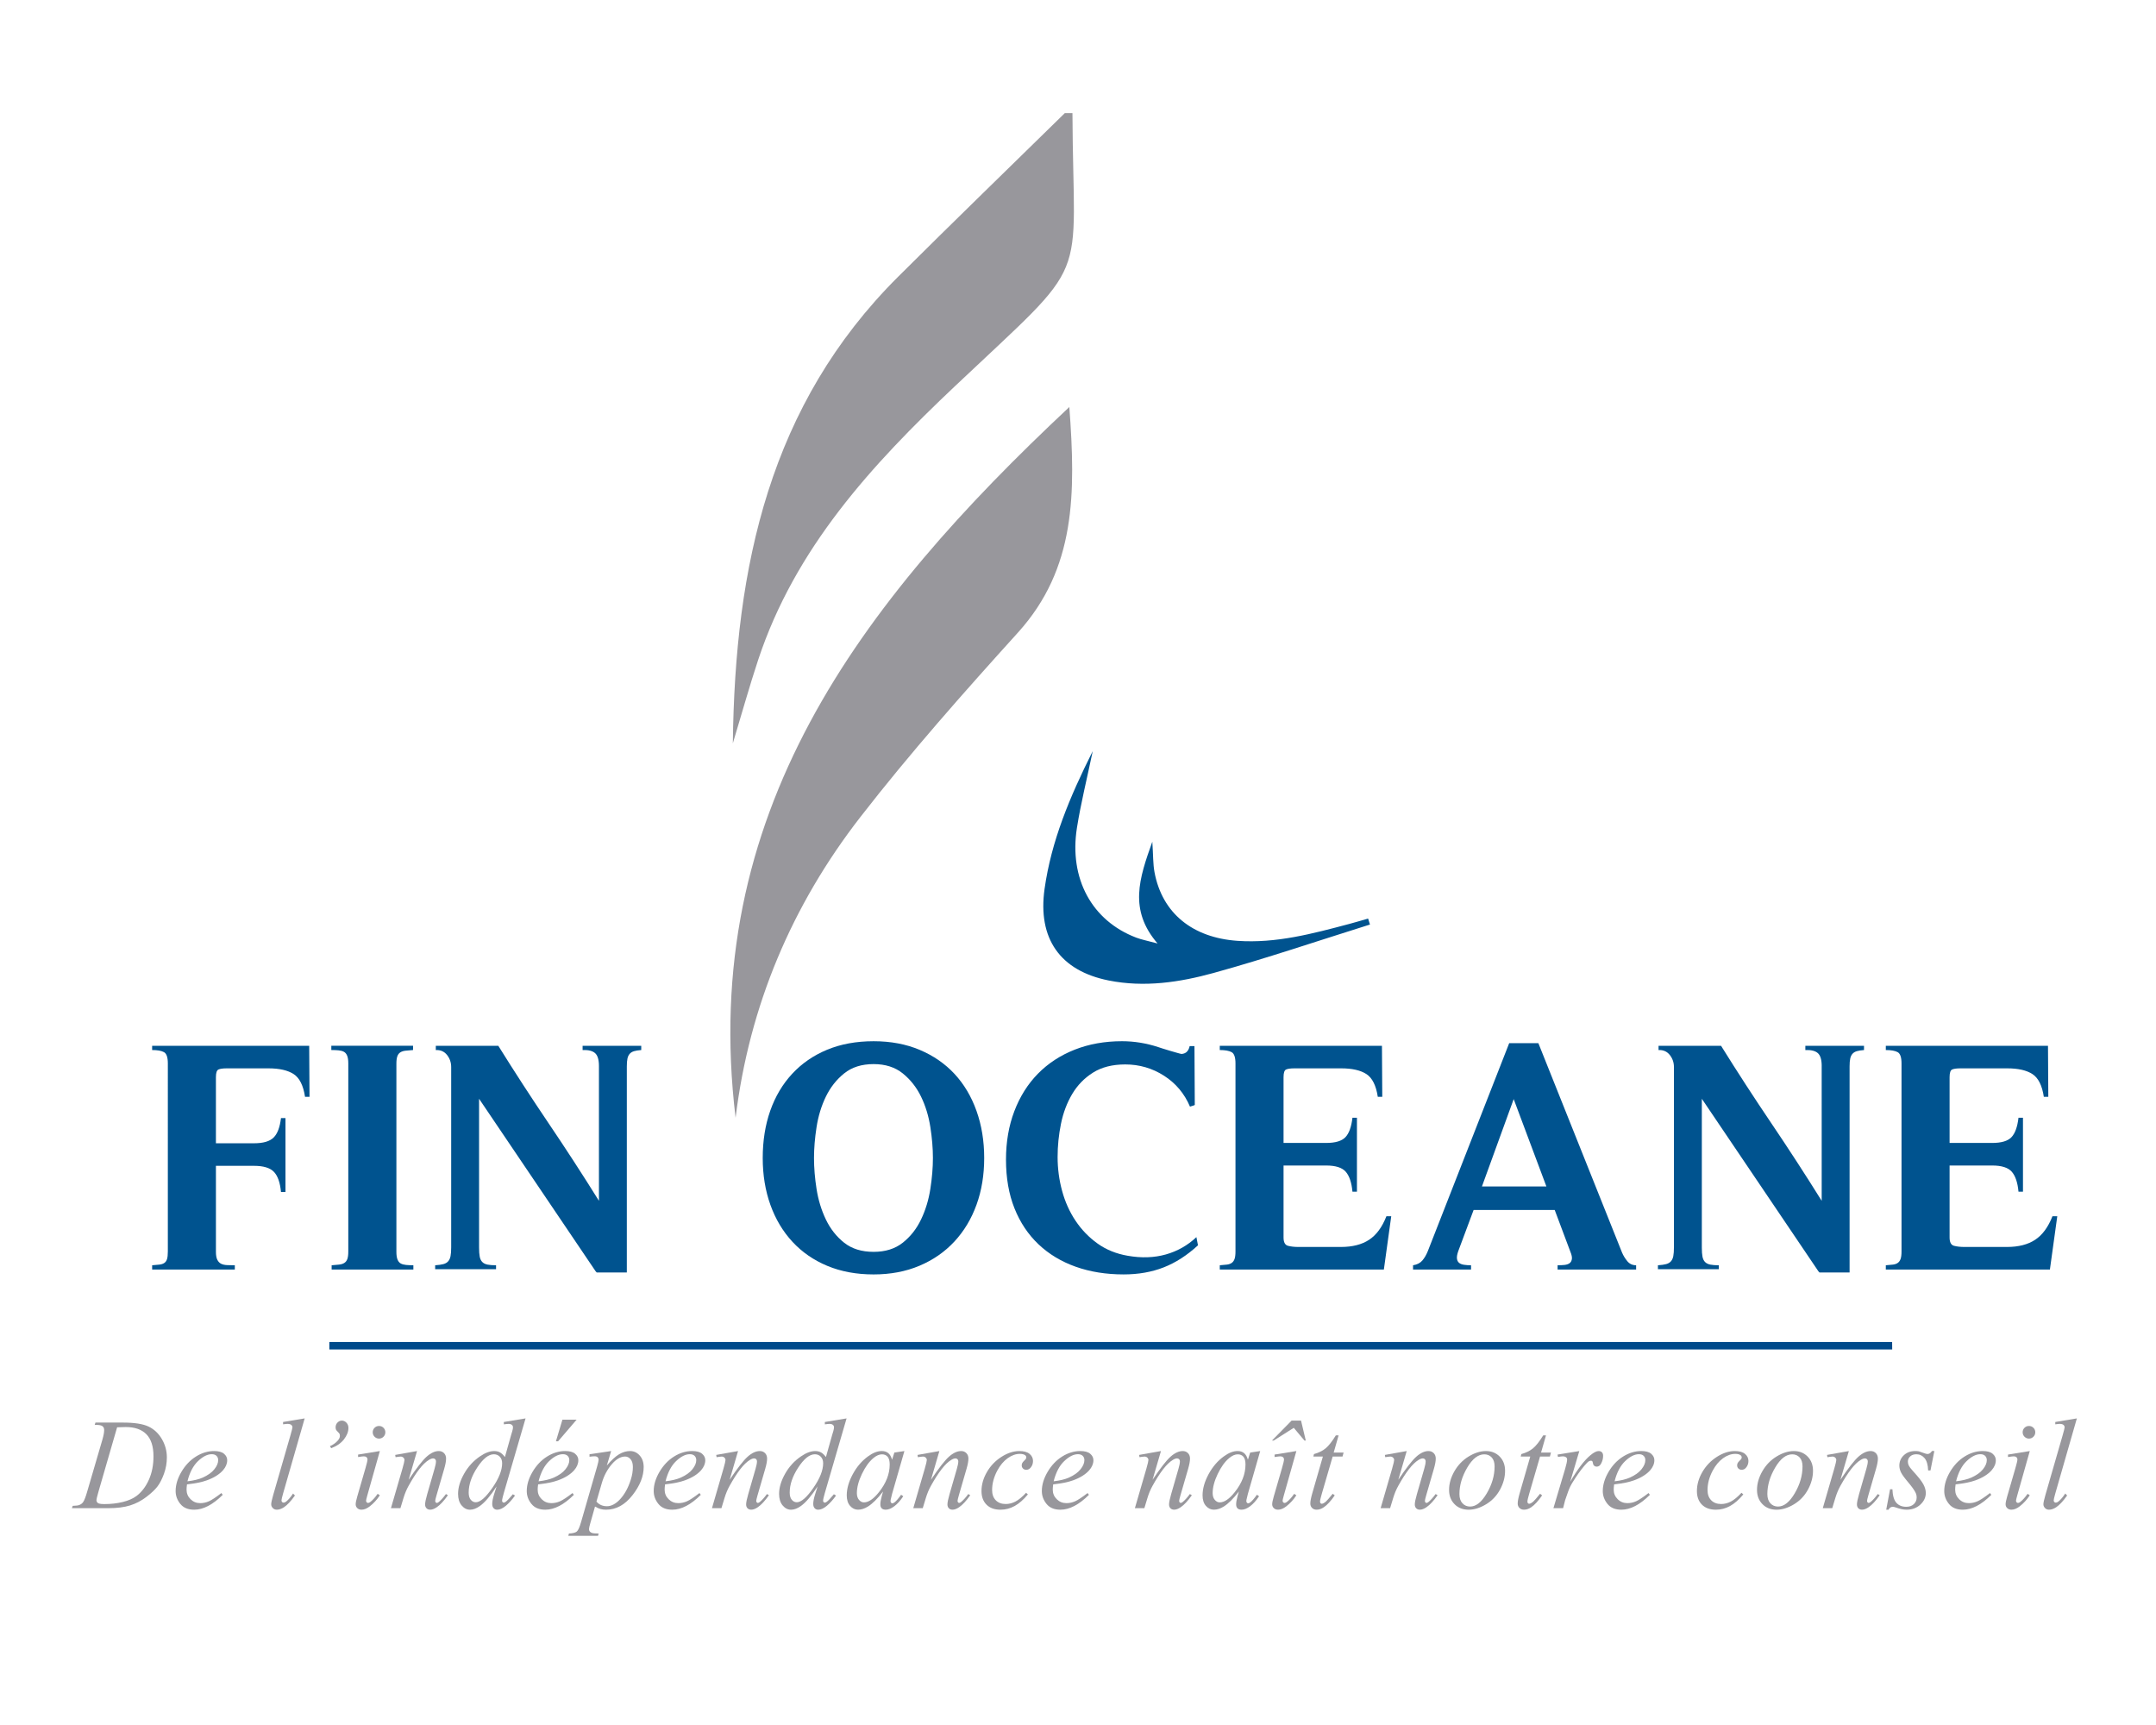 <?xml version="1.0" encoding="utf-8"?>
<!-- Generator: Adobe Illustrator 16.0.0, SVG Export Plug-In . SVG Version: 6.00 Build 0)  -->
<!DOCTYPE svg PUBLIC "-//W3C//DTD SVG 1.1//EN" "http://www.w3.org/Graphics/SVG/1.1/DTD/svg11.dtd">
<svg version="1.1" id="Calque_1" xmlns="http://www.w3.org/2000/svg" xmlns:xlink="http://www.w3.org/1999/xlink" x="0px" y="0px"
	 width="283.46px" height="226.772px" viewBox="0 0 283.46 226.772" enable-background="new 0 0 283.46 226.772"
	 xml:space="preserve">
<g>
	<g>
		<path fill-rule="evenodd" clip-rule="evenodd" fill="#98979C" d="M141,14.866c0.091,23.211,2.807,18.648-15.449,35.902
			c-10.968,10.367-20.998,21.274-25.864,35.955c-1.143,3.447-2.116,6.951-3.337,10.993c0.275-23.335,4.856-44.532,21.737-61.342
			c7.252-7.222,14.605-14.342,21.913-21.508C140.333,14.866,140.667,14.866,141,14.866z"/>
		<path fill-rule="evenodd" clip-rule="evenodd" fill="#98979C" d="M96.712,146.942c-4.821-39.9,16.251-67.564,43.879-93.437
			c0.839,11.335,0.875,21.214-6.76,29.656c-7.131,7.883-14.205,15.858-20.716,24.249C104.121,118.999,98.51,132.207,96.712,146.942z
			"/>
		<path fill-rule="evenodd" clip-rule="evenodd" fill="#004A8A" d="M248.778,177.401c-68.492,0-136.984,0-205.477,0
			c0-0.328-0.001-0.655-0.001-0.982c68.49,0,136.979,0,205.468,0C248.771,176.746,248.775,177.073,248.778,177.401z"/>
	</g>
	<g>
		<g>
			<path fill-rule="evenodd" clip-rule="evenodd" fill="#00538F" d="M152.188,124.028c-3.803-4.424-2.415-8.54-0.687-13.377
				c0.121,1.809,0.087,2.927,0.286,4.002c1.009,5.426,5.03,8.62,10.908,9.029c5.075,0.353,9.854-0.936,14.656-2.21
				c0.844-0.224,1.68-0.476,2.52-0.716c0.082,0.262,0.164,0.522,0.246,0.784c-6.853,2.144-13.658,4.463-20.576,6.37
				c-4.465,1.231-9.088,1.919-13.772,0.985c-6.403-1.276-9.354-5.516-8.435-12.039c0.888-6.29,3.285-12.034,6.334-18.118
				c-0.774,3.704-1.566,6.867-2.076,10.075c-1.062,6.697,1.974,12.228,7.781,14.443
				C150.092,123.531,150.861,123.669,152.188,124.028z"/>
		</g>
	</g>
	<g>
		<path fill="#98979C" d="M12.45,187.317l0.1-0.307h3.594c1.522,0,2.649,0.174,3.382,0.523c0.733,0.348,1.319,0.897,1.756,1.647
			s0.656,1.554,0.656,2.411c0,0.736-0.126,1.451-0.377,2.146c-0.252,0.694-0.537,1.251-0.855,1.669
			c-0.318,0.418-0.806,0.878-1.465,1.382s-1.373,0.876-2.142,1.116c-0.769,0.241-1.729,0.361-2.88,0.361H9.454l0.108-0.307
			c0.437-0.012,0.73-0.051,0.88-0.117c0.221-0.094,0.385-0.221,0.49-0.381c0.161-0.232,0.34-0.7,0.54-1.403l1.992-6.807
			c0.155-0.537,0.232-0.957,0.232-1.262c0-0.216-0.072-0.382-0.216-0.498s-0.426-0.175-0.847-0.175H12.45z M15.397,187.633
			l-2.44,8.425c-0.183,0.631-0.274,1.021-0.274,1.171c0,0.088,0.029,0.174,0.087,0.257c0.059,0.083,0.137,0.139,0.237,0.166
			c0.144,0.05,0.376,0.075,0.697,0.075c0.869,0,1.675-0.091,2.419-0.271c0.745-0.18,1.354-0.446,1.831-0.801
			c0.675-0.515,1.215-1.223,1.619-2.125s0.606-1.929,0.606-3.079c0-1.301-0.31-2.268-0.93-2.901s-1.524-0.95-2.714-0.95
			C16.241,187.6,15.862,187.611,15.397,187.633z"/>
		<path fill="#98979C" d="M24.585,195.137c-0.039,0.276-0.058,0.506-0.058,0.688c0,0.492,0.174,0.912,0.523,1.258
			s0.772,0.519,1.27,0.519c0.398,0,0.782-0.082,1.15-0.245c0.368-0.163,0.914-0.524,1.639-1.083l0.174,0.24
			c-1.312,1.301-2.562,1.951-3.752,1.951c-0.808,0-1.417-0.255-1.826-0.764s-0.614-1.07-0.614-1.686
			c0-0.824,0.254-1.668,0.764-2.531s1.148-1.534,1.917-2.013s1.561-0.718,2.374-0.718c0.586,0,1.021,0.118,1.303,0.356
			s0.423,0.521,0.423,0.847c0,0.459-0.183,0.899-0.548,1.32c-0.481,0.547-1.19,0.99-2.125,1.328
			C26.581,194.833,25.709,195.009,24.585,195.137z M24.644,194.73c0.819-0.094,1.486-0.255,2-0.481
			c0.681-0.305,1.191-0.668,1.531-1.092c0.341-0.423,0.511-0.826,0.511-1.207c0-0.232-0.073-0.421-0.22-0.564
			c-0.147-0.145-0.356-0.217-0.627-0.217c-0.564,0-1.164,0.301-1.797,0.901C25.409,192.67,24.942,193.557,24.644,194.73z"/>
		<path fill="#98979C" d="M40.057,186.462l-2.839,9.878c-0.138,0.492-0.208,0.794-0.208,0.904c0,0.084,0.026,0.152,0.079,0.208
			c0.052,0.056,0.117,0.083,0.195,0.083c0.105,0,0.219-0.047,0.34-0.141c0.288-0.228,0.589-0.579,0.905-1.055l0.249,0.258
			c-0.526,0.741-1.01,1.259-1.453,1.552c-0.327,0.21-0.636,0.315-0.93,0.315c-0.21,0-0.386-0.072-0.527-0.216
			c-0.141-0.144-0.211-0.31-0.211-0.498c0-0.199,0.088-0.608,0.266-1.229l2.25-7.786c0.183-0.637,0.274-1.002,0.274-1.096
			c0-0.133-0.053-0.242-0.158-0.328s-0.269-0.129-0.49-0.129c-0.127,0-0.321,0.02-0.581,0.059v-0.307L40.057,186.462z"/>
		<path fill="#98979C" d="M43.376,190.115c0.415-0.183,0.752-0.421,1.013-0.714c0.199-0.222,0.299-0.432,0.299-0.631
			c0-0.105-0.017-0.199-0.05-0.282c-0.022-0.044-0.1-0.133-0.232-0.266s-0.208-0.224-0.224-0.274
			c-0.039-0.088-0.058-0.196-0.058-0.323c0-0.238,0.082-0.442,0.245-0.614c0.164-0.172,0.356-0.258,0.577-0.258
			c0.227,0,0.428,0.092,0.602,0.274c0.175,0.183,0.262,0.412,0.262,0.688c0,0.493-0.194,0.991-0.581,1.494
			c-0.387,0.504-0.949,0.895-1.685,1.171L43.376,190.115z"/>
		<path fill="#98979C" d="M49.941,190.754l-1.644,5.818c-0.111,0.393-0.166,0.628-0.166,0.705c0,0.089,0.026,0.161,0.079,0.217
			c0.053,0.055,0.115,0.082,0.187,0.082c0.083,0,0.183-0.044,0.299-0.133c0.315-0.248,0.634-0.603,0.955-1.063l0.291,0.191
			c-0.376,0.575-0.819,1.06-1.328,1.453c-0.376,0.293-0.736,0.439-1.079,0.439c-0.227,0-0.412-0.067-0.556-0.203
			s-0.216-0.306-0.216-0.511s0.069-0.545,0.208-1.021l1.079-3.719c0.177-0.609,0.266-0.991,0.266-1.146
			c0-0.121-0.043-0.221-0.128-0.299c-0.086-0.077-0.204-0.115-0.353-0.115c-0.122,0-0.374,0.03-0.755,0.091v-0.323L49.941,190.754z
			 M49.833,187.458c0.232,0,0.429,0.08,0.589,0.241c0.161,0.16,0.241,0.356,0.241,0.589c0,0.227-0.082,0.422-0.245,0.585
			c-0.163,0.163-0.358,0.245-0.585,0.245s-0.422-0.082-0.585-0.245c-0.164-0.163-0.245-0.358-0.245-0.585
			c0-0.232,0.08-0.429,0.241-0.589C49.405,187.539,49.601,187.458,49.833,187.458z"/>
		<path fill="#98979C" d="M54.83,190.754l-1.104,3.776c1.035-1.544,1.828-2.56,2.378-3.046c0.55-0.487,1.08-0.73,1.589-0.73
			c0.277,0,0.505,0.091,0.685,0.273c0.18,0.183,0.27,0.421,0.27,0.714c0,0.332-0.08,0.774-0.241,1.328l-1.013,3.495
			c-0.116,0.403-0.174,0.649-0.174,0.738c0,0.077,0.022,0.143,0.066,0.195s0.091,0.078,0.141,0.078c0.066,0,0.146-0.035,0.241-0.107
			c0.293-0.232,0.614-0.587,0.963-1.063l0.257,0.158c-0.515,0.735-1.001,1.262-1.461,1.576c-0.321,0.217-0.609,0.324-0.863,0.324
			c-0.205,0-0.368-0.063-0.49-0.187c-0.122-0.125-0.183-0.292-0.183-0.503c0-0.266,0.094-0.722,0.282-1.369l0.963-3.337
			c0.122-0.415,0.183-0.739,0.183-0.972c0-0.11-0.036-0.2-0.108-0.27s-0.161-0.104-0.266-0.104c-0.155,0-0.34,0.066-0.556,0.199
			c-0.41,0.249-0.835,0.66-1.278,1.232c-0.443,0.573-0.91,1.305-1.403,2.195c-0.26,0.471-0.476,0.985-0.647,1.545l-0.415,1.369
			h-1.245l1.511-5.196c0.177-0.625,0.266-1.002,0.266-1.129c0-0.122-0.048-0.229-0.145-0.319c-0.097-0.092-0.217-0.137-0.361-0.137
			c-0.066,0-0.183,0.011-0.349,0.033l-0.315,0.049l-0.05-0.299L54.83,190.754z"/>
		<path fill="#98979C" d="M69.098,186.462l-2.855,9.795c-0.155,0.531-0.232,0.88-0.232,1.046c0,0.056,0.023,0.107,0.07,0.158
			c0.047,0.049,0.096,0.074,0.146,0.074c0.072,0,0.158-0.036,0.257-0.107c0.188-0.133,0.503-0.465,0.946-0.996l0.282,0.174
			c-0.398,0.554-0.801,1.002-1.208,1.345c-0.407,0.343-0.788,0.515-1.142,0.515c-0.188,0-0.343-0.066-0.465-0.199
			s-0.183-0.321-0.183-0.564c0-0.315,0.083-0.738,0.249-1.27l0.324-1.029c-0.802,1.239-1.533,2.097-2.191,2.572
			c-0.454,0.327-0.888,0.49-1.303,0.49c-0.42,0-0.787-0.187-1.1-0.561c-0.313-0.373-0.469-0.881-0.469-1.523
			c0-0.824,0.263-1.704,0.789-2.639c0.526-0.936,1.22-1.696,2.083-2.283c0.681-0.471,1.306-0.705,1.876-0.705
			c0.299,0,0.556,0.061,0.772,0.182c0.216,0.122,0.429,0.324,0.639,0.606l0.813-2.889c0.061-0.205,0.111-0.368,0.149-0.489
			c0.066-0.222,0.1-0.404,0.1-0.549c0-0.115-0.042-0.213-0.125-0.29c-0.116-0.094-0.266-0.142-0.448-0.142
			c-0.127,0-0.337,0.02-0.631,0.059v-0.307L69.098,186.462z M66.019,192.356c0-0.354-0.103-0.639-0.307-0.855
			c-0.205-0.215-0.465-0.323-0.78-0.323c-0.697,0-1.424,0.575-2.179,1.727c-0.756,1.151-1.133,2.252-1.133,3.304
			c0,0.415,0.091,0.731,0.274,0.95s0.401,0.328,0.656,0.328c0.576,0,1.298-0.622,2.167-1.868
			C65.584,194.374,66.019,193.286,66.019,192.356z"/>
		<path fill="#98979C" d="M70.749,195.137c-0.039,0.276-0.058,0.506-0.058,0.688c0,0.492,0.174,0.912,0.523,1.258
			s0.772,0.519,1.27,0.519c0.398,0,0.782-0.082,1.15-0.245c0.368-0.163,0.914-0.524,1.639-1.083l0.174,0.24
			c-1.312,1.301-2.562,1.951-3.752,1.951c-0.808,0-1.417-0.255-1.826-0.764s-0.614-1.07-0.614-1.686
			c0-0.824,0.254-1.668,0.764-2.531s1.148-1.534,1.917-2.013s1.561-0.718,2.374-0.718c0.586,0,1.021,0.118,1.303,0.356
			s0.423,0.521,0.423,0.847c0,0.459-0.183,0.899-0.548,1.32c-0.481,0.547-1.19,0.99-2.125,1.328
			C72.744,194.833,71.873,195.009,70.749,195.137z M70.807,194.73c0.819-0.094,1.486-0.255,2-0.481
			c0.681-0.305,1.191-0.668,1.531-1.092c0.341-0.423,0.511-0.826,0.511-1.207c0-0.232-0.073-0.421-0.22-0.564
			c-0.147-0.145-0.356-0.217-0.627-0.217c-0.564,0-1.164,0.301-1.797,0.901C71.572,192.67,71.106,193.557,70.807,194.73z
			 M75.813,186.628l-2.44,2.847H73.09l0.855-2.847H75.813z"/>
		<path fill="#98979C" d="M80.353,190.754l-0.573,1.908c0.603-0.708,1.142-1.203,1.614-1.485c0.474-0.282,0.956-0.423,1.449-0.423
			s0.913,0.194,1.262,0.585c0.349,0.39,0.523,0.897,0.523,1.522c0,1.218-0.495,2.456-1.486,3.715s-2.145,1.889-3.461,1.889
			c-0.277,0-0.521-0.03-0.734-0.092c-0.213-0.061-0.453-0.168-0.718-0.323l-0.606,2.142c-0.122,0.421-0.183,0.694-0.183,0.822
			c0,0.121,0.032,0.225,0.096,0.311c0.063,0.086,0.167,0.152,0.311,0.199s0.429,0.07,0.855,0.07l-0.075,0.308h-3.91l0.083-0.308
			c0.515-0.021,0.862-0.11,1.042-0.266c0.18-0.154,0.369-0.583,0.568-1.286l2.1-7.271c0.127-0.459,0.191-0.744,0.191-0.854
			c0-0.15-0.043-0.266-0.129-0.35c-0.085-0.082-0.217-0.124-0.394-0.124c-0.161,0-0.385,0.02-0.672,0.058v-0.323L80.353,190.754z
			 M78.418,197.395c0.343,0.409,0.805,0.613,1.386,0.613c0.288,0,0.581-0.08,0.88-0.24s0.591-0.398,0.875-0.714
			c0.285-0.315,0.541-0.68,0.768-1.092s0.43-0.897,0.61-1.456c0.18-0.56,0.27-1.113,0.27-1.66c0-0.443-0.101-0.782-0.303-1.018
			c-0.202-0.235-0.438-0.353-0.709-0.353c-0.598,0-1.188,0.343-1.772,1.029c-0.584,0.687-1.012,1.488-1.283,2.407L78.418,197.395z"
			/>
		<path fill="#98979C" d="M87.44,195.137c-0.039,0.276-0.058,0.506-0.058,0.688c0,0.492,0.174,0.912,0.523,1.258
			s0.772,0.519,1.27,0.519c0.398,0,0.782-0.082,1.15-0.245c0.368-0.163,0.914-0.524,1.639-1.083l0.174,0.24
			c-1.312,1.301-2.562,1.951-3.752,1.951c-0.808,0-1.417-0.255-1.826-0.764s-0.614-1.07-0.614-1.686
			c0-0.824,0.254-1.668,0.764-2.531s1.148-1.534,1.917-2.013s1.561-0.718,2.374-0.718c0.586,0,1.021,0.118,1.303,0.356
			s0.423,0.521,0.423,0.847c0,0.459-0.183,0.899-0.548,1.32c-0.481,0.547-1.19,0.99-2.125,1.328
			C89.436,194.833,88.564,195.009,87.44,195.137z M87.499,194.73c0.819-0.094,1.486-0.255,2-0.481
			c0.681-0.305,1.191-0.668,1.531-1.092c0.341-0.423,0.511-0.826,0.511-1.207c0-0.232-0.073-0.421-0.22-0.564
			c-0.147-0.145-0.356-0.217-0.627-0.217c-0.564,0-1.164,0.301-1.797,0.901C88.264,192.67,87.797,193.557,87.499,194.73z"/>
		<path fill="#98979C" d="M97.036,190.754l-1.104,3.776c1.035-1.544,1.828-2.56,2.378-3.046c0.55-0.487,1.08-0.73,1.589-0.73
			c0.277,0,0.505,0.091,0.685,0.273c0.18,0.183,0.27,0.421,0.27,0.714c0,0.332-0.08,0.774-0.241,1.328l-1.013,3.495
			c-0.116,0.403-0.174,0.649-0.174,0.738c0,0.077,0.022,0.143,0.066,0.195s0.091,0.078,0.141,0.078c0.066,0,0.146-0.035,0.241-0.107
			c0.293-0.232,0.614-0.587,0.963-1.063l0.257,0.158c-0.515,0.735-1.001,1.262-1.461,1.576c-0.321,0.217-0.609,0.324-0.863,0.324
			c-0.205,0-0.368-0.063-0.49-0.187c-0.122-0.125-0.183-0.292-0.183-0.503c0-0.266,0.094-0.722,0.282-1.369l0.963-3.337
			c0.122-0.415,0.183-0.739,0.183-0.972c0-0.11-0.036-0.2-0.108-0.27s-0.161-0.104-0.266-0.104c-0.155,0-0.34,0.066-0.556,0.199
			c-0.41,0.249-0.835,0.66-1.278,1.232c-0.443,0.573-0.91,1.305-1.403,2.195c-0.26,0.471-0.476,0.985-0.647,1.545l-0.415,1.369
			h-1.245l1.511-5.196c0.177-0.625,0.266-1.002,0.266-1.129c0-0.122-0.048-0.229-0.145-0.319c-0.097-0.092-0.217-0.137-0.361-0.137
			c-0.066,0-0.183,0.011-0.349,0.033l-0.315,0.049l-0.05-0.299L97.036,190.754z"/>
		<path fill="#98979C" d="M111.304,186.462l-2.855,9.795c-0.155,0.531-0.232,0.88-0.232,1.046c0,0.056,0.023,0.107,0.07,0.158
			c0.047,0.049,0.096,0.074,0.146,0.074c0.072,0,0.158-0.036,0.257-0.107c0.188-0.133,0.503-0.465,0.946-0.996l0.282,0.174
			c-0.398,0.554-0.801,1.002-1.208,1.345c-0.407,0.343-0.788,0.515-1.142,0.515c-0.188,0-0.343-0.066-0.465-0.199
			s-0.183-0.321-0.183-0.564c0-0.315,0.083-0.738,0.249-1.27l0.324-1.029c-0.802,1.239-1.533,2.097-2.191,2.572
			c-0.454,0.327-0.888,0.49-1.303,0.49c-0.42,0-0.787-0.187-1.1-0.561c-0.313-0.373-0.469-0.881-0.469-1.523
			c0-0.824,0.263-1.704,0.789-2.639c0.526-0.936,1.22-1.696,2.083-2.283c0.681-0.471,1.306-0.705,1.876-0.705
			c0.299,0,0.556,0.061,0.772,0.182c0.216,0.122,0.429,0.324,0.639,0.606l0.813-2.889c0.061-0.205,0.111-0.368,0.149-0.489
			c0.066-0.222,0.1-0.404,0.1-0.549c0-0.115-0.042-0.213-0.125-0.29c-0.116-0.094-0.266-0.142-0.448-0.142
			c-0.127,0-0.337,0.02-0.631,0.059v-0.307L111.304,186.462z M108.224,192.356c0-0.354-0.103-0.639-0.307-0.855
			c-0.205-0.215-0.465-0.323-0.78-0.323c-0.697,0-1.424,0.575-2.179,1.727c-0.756,1.151-1.133,2.252-1.133,3.304
			c0,0.415,0.091,0.731,0.274,0.95s0.401,0.328,0.656,0.328c0.576,0,1.298-0.622,2.167-1.868
			C107.79,194.374,108.224,193.286,108.224,192.356z"/>
		<path fill="#98979C" d="M118.907,190.754l-1.619,5.627l-0.183,0.756c-0.017,0.072-0.025,0.133-0.025,0.183
			c0,0.089,0.028,0.166,0.083,0.232c0.044,0.05,0.1,0.075,0.166,0.075c0.072,0,0.166-0.045,0.282-0.133
			c0.216-0.161,0.503-0.493,0.863-0.996l0.282,0.199c-0.382,0.575-0.775,1.014-1.179,1.315s-0.777,0.452-1.121,0.452
			c-0.238,0-0.417-0.06-0.535-0.179c-0.119-0.119-0.179-0.292-0.179-0.519c0-0.271,0.061-0.628,0.183-1.07l0.174-0.623
			c-0.725,0.946-1.392,1.607-2,1.984c-0.437,0.271-0.866,0.406-1.287,0.406c-0.404,0-0.752-0.167-1.046-0.502
			s-0.44-0.796-0.44-1.383c0-0.879,0.264-1.808,0.793-2.784c0.528-0.977,1.199-1.759,2.013-2.345
			c0.636-0.465,1.237-0.697,1.801-0.697c0.337,0,0.619,0.088,0.842,0.266c0.225,0.177,0.395,0.47,0.511,0.879l0.299-0.945
			L118.907,190.754z M115.952,191.186c-0.354,0-0.73,0.166-1.129,0.498c-0.564,0.47-1.067,1.167-1.506,2.092
			c-0.44,0.924-0.66,1.76-0.66,2.506c0,0.377,0.094,0.674,0.282,0.893s0.404,0.328,0.647,0.328c0.603,0,1.259-0.445,1.967-1.336
			c0.946-1.185,1.419-2.399,1.419-3.645c0-0.471-0.091-0.811-0.274-1.021C116.516,191.291,116.267,191.186,115.952,191.186z"/>
		<path fill="#98979C" d="M123.504,190.754l-1.104,3.776c1.035-1.544,1.828-2.56,2.378-3.046c0.55-0.487,1.08-0.73,1.589-0.73
			c0.277,0,0.505,0.091,0.685,0.273c0.18,0.183,0.27,0.421,0.27,0.714c0,0.332-0.08,0.774-0.241,1.328l-1.013,3.495
			c-0.116,0.403-0.174,0.649-0.174,0.738c0,0.077,0.022,0.143,0.066,0.195s0.091,0.078,0.141,0.078c0.066,0,0.146-0.035,0.241-0.107
			c0.293-0.232,0.614-0.587,0.963-1.063l0.257,0.158c-0.515,0.735-1.001,1.262-1.461,1.576c-0.321,0.217-0.609,0.324-0.863,0.324
			c-0.205,0-0.368-0.063-0.49-0.187c-0.122-0.125-0.183-0.292-0.183-0.503c0-0.266,0.094-0.722,0.282-1.369l0.963-3.337
			c0.122-0.415,0.183-0.739,0.183-0.972c0-0.11-0.036-0.2-0.108-0.27s-0.161-0.104-0.266-0.104c-0.155,0-0.34,0.066-0.556,0.199
			c-0.41,0.249-0.835,0.66-1.278,1.232c-0.443,0.573-0.91,1.305-1.403,2.195c-0.26,0.471-0.476,0.985-0.647,1.545l-0.415,1.369
			h-1.245l1.511-5.196c0.177-0.625,0.266-1.002,0.266-1.129c0-0.122-0.048-0.229-0.145-0.319c-0.097-0.092-0.217-0.137-0.361-0.137
			c-0.066,0-0.183,0.011-0.349,0.033l-0.315,0.049l-0.05-0.299L123.504,190.754z"/>
		<path fill="#98979C" d="M135.142,196.457c-0.576,0.691-1.157,1.199-1.743,1.523c-0.586,0.323-1.207,0.485-1.859,0.485
			c-0.786,0-1.399-0.222-1.838-0.664c-0.44-0.442-0.66-1.037-0.66-1.785c0-0.846,0.236-1.679,0.71-2.498
			c0.473-0.819,1.109-1.484,1.909-1.996c0.799-0.512,1.584-0.768,2.353-0.768c0.603,0,1.054,0.125,1.353,0.377
			s0.448,0.561,0.448,0.926c0,0.343-0.105,0.637-0.315,0.88c-0.155,0.188-0.346,0.282-0.573,0.282c-0.171,0-0.314-0.056-0.427-0.166
			c-0.114-0.11-0.17-0.249-0.17-0.415c0-0.105,0.021-0.202,0.062-0.29c0.042-0.089,0.127-0.195,0.258-0.32
			c0.13-0.124,0.208-0.214,0.236-0.27s0.042-0.113,0.042-0.174c0-0.117-0.053-0.214-0.158-0.291
			c-0.161-0.11-0.387-0.166-0.681-0.166c-0.542,0-1.079,0.191-1.61,0.572c-0.531,0.383-0.985,0.925-1.361,1.627
			c-0.454,0.853-0.681,1.705-0.681,2.557c0,0.564,0.161,1.012,0.481,1.341s0.758,0.494,1.312,0.494c0.426,0,0.848-0.106,1.266-0.319
			c0.418-0.213,0.887-0.6,1.407-1.158L135.142,196.457z"/>
		<path fill="#98979C" d="M138.469,195.137c-0.039,0.276-0.058,0.506-0.058,0.688c0,0.492,0.174,0.912,0.523,1.258
			s0.772,0.519,1.27,0.519c0.398,0,0.782-0.082,1.15-0.245c0.368-0.163,0.914-0.524,1.639-1.083l0.175,0.24
			c-1.312,1.301-2.563,1.951-3.752,1.951c-0.808,0-1.417-0.255-1.826-0.764s-0.614-1.07-0.614-1.686
			c0-0.824,0.254-1.668,0.764-2.531s1.148-1.534,1.917-2.013s1.561-0.718,2.374-0.718c0.587,0,1.021,0.118,1.304,0.356
			c0.281,0.238,0.423,0.521,0.423,0.847c0,0.459-0.183,0.899-0.548,1.32c-0.481,0.547-1.189,0.99-2.125,1.328
			C140.464,194.833,139.593,195.009,138.469,195.137z M138.527,194.73c0.819-0.094,1.486-0.255,2-0.481
			c0.681-0.305,1.191-0.668,1.531-1.092c0.342-0.423,0.512-0.826,0.512-1.207c0-0.232-0.074-0.421-0.221-0.564
			c-0.146-0.145-0.355-0.217-0.626-0.217c-0.564,0-1.164,0.301-1.797,0.901C139.292,192.67,138.826,193.557,138.527,194.73z"/>
		<path fill="#98979C" d="M152.638,190.754l-1.104,3.776c1.033-1.544,1.826-2.56,2.377-3.046c0.551-0.487,1.08-0.73,1.59-0.73
			c0.277,0,0.506,0.091,0.686,0.273s0.27,0.421,0.27,0.714c0,0.332-0.08,0.774-0.24,1.328l-1.014,3.495
			c-0.115,0.403-0.174,0.649-0.174,0.738c0,0.077,0.021,0.143,0.066,0.195c0.043,0.053,0.092,0.078,0.141,0.078
			c0.066,0,0.146-0.035,0.24-0.107c0.293-0.232,0.615-0.587,0.963-1.063l0.258,0.158c-0.514,0.735-1.002,1.262-1.461,1.576
			c-0.32,0.217-0.609,0.324-0.863,0.324c-0.205,0-0.367-0.063-0.49-0.187c-0.121-0.125-0.182-0.292-0.182-0.503
			c0-0.266,0.094-0.722,0.281-1.369l0.963-3.337c0.123-0.415,0.184-0.739,0.184-0.972c0-0.11-0.037-0.2-0.107-0.27
			c-0.072-0.069-0.162-0.104-0.266-0.104c-0.156,0-0.342,0.066-0.557,0.199c-0.41,0.249-0.836,0.66-1.279,1.232
			c-0.441,0.573-0.91,1.305-1.402,2.195c-0.26,0.471-0.477,0.985-0.646,1.545l-0.416,1.369h-1.245l1.511-5.196
			c0.178-0.625,0.266-1.002,0.266-1.129c0-0.122-0.049-0.229-0.145-0.319c-0.098-0.092-0.219-0.137-0.361-0.137
			c-0.066,0-0.184,0.011-0.35,0.033l-0.314,0.049l-0.051-0.299L152.638,190.754z"/>
		<path fill="#98979C" d="M165.685,190.754l-1.618,5.627l-0.183,0.756c-0.017,0.072-0.025,0.133-0.025,0.183
			c0,0.089,0.028,0.166,0.084,0.232c0.044,0.05,0.1,0.075,0.166,0.075c0.071,0,0.166-0.045,0.281-0.133
			c0.217-0.161,0.504-0.493,0.863-0.996l0.283,0.199c-0.383,0.575-0.775,1.014-1.18,1.315c-0.403,0.302-0.777,0.452-1.12,0.452
			c-0.238,0-0.416-0.06-0.535-0.179s-0.179-0.292-0.179-0.519c0-0.271,0.061-0.628,0.183-1.07l0.175-0.623
			c-0.726,0.946-1.393,1.607-2.001,1.984c-0.438,0.271-0.866,0.406-1.286,0.406c-0.404,0-0.753-0.167-1.047-0.502
			c-0.293-0.335-0.439-0.796-0.439-1.383c0-0.879,0.265-1.808,0.793-2.784s1.199-1.759,2.013-2.345
			c0.637-0.465,1.237-0.697,1.802-0.697c0.337,0,0.618,0.088,0.842,0.266c0.225,0.177,0.395,0.47,0.511,0.879l0.299-0.945
			L165.685,190.754z M162.729,191.186c-0.354,0-0.73,0.166-1.129,0.498c-0.564,0.47-1.066,1.167-1.506,2.092
			c-0.44,0.924-0.66,1.76-0.66,2.506c0,0.377,0.094,0.674,0.282,0.893s0.404,0.328,0.647,0.328c0.604,0,1.259-0.445,1.967-1.336
			c0.947-1.185,1.42-2.399,1.42-3.645c0-0.471-0.092-0.811-0.273-1.021C163.294,191.291,163.046,191.186,162.729,191.186z
			 M171.054,186.752l0.623,2.623h-0.174L170.1,187.7l-2.647,1.676h-0.225l2.582-2.623H171.054z"/>
		<path fill="#98979C" d="M170.441,190.754l-1.645,5.818c-0.11,0.393-0.166,0.628-0.166,0.705c0,0.089,0.026,0.161,0.079,0.217
			c0.053,0.055,0.115,0.082,0.187,0.082c0.084,0,0.184-0.044,0.299-0.133c0.316-0.248,0.634-0.603,0.955-1.063l0.291,0.191
			c-0.377,0.575-0.819,1.06-1.328,1.453c-0.377,0.293-0.736,0.439-1.08,0.439c-0.227,0-0.412-0.067-0.556-0.203
			s-0.216-0.306-0.216-0.511s0.069-0.545,0.207-1.021l1.08-3.719c0.177-0.609,0.266-0.991,0.266-1.146
			c0-0.121-0.043-0.221-0.129-0.299c-0.086-0.077-0.203-0.115-0.354-0.115c-0.121,0-0.373,0.03-0.755,0.091v-0.323L170.441,190.754z
			"/>
		<path fill="#98979C" d="M175.993,188.696l-0.647,2.258h1.304l-0.142,0.522h-1.295l-1.428,4.897
			c-0.155,0.525-0.232,0.866-0.232,1.021c0,0.094,0.022,0.166,0.066,0.215c0.044,0.051,0.097,0.075,0.157,0.075
			c0.139,0,0.321-0.097,0.549-0.29c0.133-0.111,0.429-0.451,0.888-1.021l0.274,0.207c-0.51,0.742-0.991,1.265-1.445,1.569
			c-0.31,0.21-0.622,0.315-0.938,0.315c-0.243,0-0.442-0.076-0.598-0.229s-0.232-0.347-0.232-0.585c0-0.299,0.089-0.755,0.266-1.37
			l1.387-4.806h-1.254l0.083-0.323c0.608-0.166,1.115-0.414,1.519-0.743c0.404-0.329,0.855-0.901,1.354-1.714H175.993z"/>
		<path fill="#98979C" d="M184.947,190.754l-1.104,3.776c1.034-1.544,1.827-2.56,2.378-3.046c0.551-0.487,1.08-0.73,1.589-0.73
			c0.277,0,0.506,0.091,0.686,0.273s0.27,0.421,0.27,0.714c0,0.332-0.08,0.774-0.24,1.328l-1.014,3.495
			c-0.115,0.403-0.174,0.649-0.174,0.738c0,0.077,0.022,0.143,0.066,0.195s0.092,0.078,0.141,0.078c0.066,0,0.147-0.035,0.241-0.107
			c0.293-0.232,0.614-0.587,0.963-1.063l0.257,0.158c-0.514,0.735-1.001,1.262-1.461,1.576c-0.32,0.217-0.608,0.324-0.863,0.324
			c-0.204,0-0.367-0.063-0.489-0.187c-0.122-0.125-0.183-0.292-0.183-0.503c0-0.266,0.094-0.722,0.282-1.369l0.963-3.337
			c0.122-0.415,0.183-0.739,0.183-0.972c0-0.11-0.036-0.2-0.107-0.27c-0.072-0.069-0.161-0.104-0.266-0.104
			c-0.155,0-0.341,0.066-0.557,0.199c-0.409,0.249-0.836,0.66-1.278,1.232c-0.442,0.573-0.91,1.305-1.403,2.195
			c-0.26,0.471-0.476,0.985-0.646,1.545l-0.416,1.369h-1.244l1.51-5.196c0.178-0.625,0.266-1.002,0.266-1.129
			c0-0.122-0.048-0.229-0.145-0.319c-0.097-0.092-0.218-0.137-0.361-0.137c-0.066,0-0.183,0.011-0.349,0.033l-0.315,0.049
			l-0.05-0.299L184.947,190.754z"/>
		<path fill="#98979C" d="M197.88,193.352c0,0.83-0.221,1.652-0.66,2.465c-0.44,0.814-1.053,1.459-1.839,1.935
			s-1.55,0.714-2.291,0.714c-0.758,0-1.377-0.242-1.855-0.727s-0.718-1.11-0.718-1.88c0-0.813,0.233-1.63,0.701-2.448
			c0.468-0.819,1.093-1.467,1.876-1.943c0.783-0.476,1.54-0.713,2.271-0.713s1.332,0.24,1.806,0.722
			C197.643,191.958,197.88,192.583,197.88,193.352z M196.501,192.78c0-0.516-0.125-0.909-0.377-1.184
			c-0.252-0.273-0.577-0.41-0.976-0.41c-0.813,0-1.562,0.582-2.245,1.747s-1.025,2.322-1.025,3.474c0,0.525,0.133,0.931,0.398,1.216
			s0.601,0.428,1.004,0.428c0.781,0,1.513-0.58,2.196-1.739S196.501,193.975,196.501,192.78z"/>
		<path fill="#98979C" d="M203.258,188.696l-0.647,2.258h1.304l-0.142,0.522h-1.295l-1.428,4.897
			c-0.155,0.525-0.232,0.866-0.232,1.021c0,0.094,0.022,0.166,0.066,0.215c0.044,0.051,0.097,0.075,0.157,0.075
			c0.139,0,0.321-0.097,0.549-0.29c0.133-0.111,0.429-0.451,0.888-1.021l0.274,0.207c-0.51,0.742-0.991,1.265-1.445,1.569
			c-0.31,0.21-0.622,0.315-0.938,0.315c-0.243,0-0.442-0.076-0.598-0.229s-0.232-0.347-0.232-0.585c0-0.299,0.089-0.755,0.266-1.37
			l1.387-4.806h-1.254l0.083-0.323c0.608-0.166,1.115-0.414,1.519-0.743c0.404-0.329,0.855-0.901,1.354-1.714H203.258z"/>
		<path fill="#98979C" d="M204.776,191.219l2.863-0.465l-1.195,4.033c0.969-1.654,1.849-2.811,2.64-3.469
			c0.448-0.377,0.813-0.564,1.096-0.564c0.183,0,0.326,0.054,0.432,0.161c0.105,0.108,0.157,0.265,0.157,0.47
			c0,0.365-0.094,0.713-0.281,1.045c-0.133,0.25-0.324,0.374-0.573,0.374c-0.127,0-0.236-0.042-0.328-0.124
			c-0.091-0.084-0.147-0.211-0.17-0.383c-0.011-0.104-0.036-0.174-0.075-0.207c-0.044-0.044-0.097-0.066-0.157-0.066
			c-0.094,0-0.183,0.022-0.266,0.066c-0.144,0.077-0.362,0.293-0.655,0.647c-0.46,0.542-0.958,1.245-1.494,2.108
			c-0.232,0.365-0.432,0.777-0.598,1.236c-0.232,0.631-0.365,1.011-0.398,1.138l-0.266,1.046h-1.271l1.536-5.154
			c0.177-0.598,0.266-1.024,0.266-1.279c0-0.1-0.042-0.182-0.125-0.248c-0.11-0.089-0.258-0.133-0.439-0.133
			c-0.117,0-0.33,0.024-0.64,0.074L204.776,191.219z"/>
		<path fill="#98979C" d="M212.22,195.137c-0.039,0.276-0.059,0.506-0.059,0.688c0,0.492,0.175,0.912,0.523,1.258
			s0.771,0.519,1.27,0.519c0.398,0,0.782-0.082,1.15-0.245s0.914-0.524,1.639-1.083l0.175,0.24
			c-1.312,1.301-2.563,1.951-3.752,1.951c-0.808,0-1.417-0.255-1.826-0.764s-0.614-1.07-0.614-1.686
			c0-0.824,0.255-1.668,0.764-2.531s1.148-1.534,1.918-2.013c0.769-0.479,1.561-0.718,2.373-0.718c0.587,0,1.021,0.118,1.304,0.356
			s0.423,0.521,0.423,0.847c0,0.459-0.182,0.899-0.547,1.32c-0.482,0.547-1.19,0.99-2.125,1.328
			C214.215,194.833,213.343,195.009,212.22,195.137z M212.278,194.73c0.818-0.094,1.485-0.255,2-0.481
			c0.681-0.305,1.191-0.668,1.531-1.092c0.341-0.423,0.511-0.826,0.511-1.207c0-0.232-0.073-0.421-0.22-0.564
			c-0.146-0.145-0.355-0.217-0.627-0.217c-0.564,0-1.163,0.301-1.797,0.901S212.577,193.557,212.278,194.73z"/>
		<path fill="#98979C" d="M229.202,196.457c-0.576,0.691-1.157,1.199-1.744,1.523c-0.586,0.323-1.206,0.485-1.859,0.485
			c-0.785,0-1.398-0.222-1.838-0.664c-0.44-0.442-0.66-1.037-0.66-1.785c0-0.846,0.236-1.679,0.71-2.498
			c0.473-0.819,1.109-1.484,1.909-1.996s1.584-0.768,2.354-0.768c0.603,0,1.054,0.125,1.353,0.377s0.448,0.561,0.448,0.926
			c0,0.343-0.105,0.637-0.315,0.88c-0.155,0.188-0.346,0.282-0.573,0.282c-0.171,0-0.313-0.056-0.427-0.166
			s-0.171-0.249-0.171-0.415c0-0.105,0.021-0.202,0.063-0.29c0.042-0.089,0.128-0.195,0.258-0.32c0.13-0.124,0.209-0.214,0.236-0.27
			s0.041-0.113,0.041-0.174c0-0.117-0.052-0.214-0.157-0.291c-0.16-0.11-0.388-0.166-0.681-0.166c-0.542,0-1.079,0.191-1.61,0.572
			c-0.531,0.383-0.985,0.925-1.361,1.627c-0.454,0.853-0.681,1.705-0.681,2.557c0,0.564,0.16,1.012,0.481,1.341
			s0.758,0.494,1.312,0.494c0.426,0,0.848-0.106,1.266-0.319s0.887-0.6,1.407-1.158L229.202,196.457z"/>
		<path fill="#98979C" d="M238.365,193.352c0,0.83-0.221,1.652-0.66,2.465c-0.44,0.814-1.053,1.459-1.839,1.935
			s-1.55,0.714-2.291,0.714c-0.758,0-1.377-0.242-1.855-0.727s-0.718-1.11-0.718-1.88c0-0.813,0.233-1.63,0.701-2.448
			c0.468-0.819,1.093-1.467,1.876-1.943c0.783-0.476,1.54-0.713,2.271-0.713s1.332,0.24,1.806,0.722
			C238.128,191.958,238.365,192.583,238.365,193.352z M236.986,192.78c0-0.516-0.125-0.909-0.377-1.184
			c-0.252-0.273-0.577-0.41-0.976-0.41c-0.813,0-1.562,0.582-2.245,1.747s-1.025,2.322-1.025,3.474c0,0.525,0.133,0.931,0.398,1.216
			s0.601,0.428,1.004,0.428c0.781,0,1.513-0.58,2.196-1.739S236.986,193.975,236.986,192.78z"/>
		<path fill="#98979C" d="M243.078,190.754l-1.104,3.776c1.034-1.544,1.827-2.56,2.378-3.046c0.551-0.487,1.08-0.73,1.589-0.73
			c0.277,0,0.506,0.091,0.686,0.273s0.27,0.421,0.27,0.714c0,0.332-0.08,0.774-0.24,1.328l-1.014,3.495
			c-0.115,0.403-0.174,0.649-0.174,0.738c0,0.077,0.022,0.143,0.066,0.195s0.092,0.078,0.141,0.078c0.066,0,0.147-0.035,0.241-0.107
			c0.293-0.232,0.614-0.587,0.963-1.063l0.257,0.158c-0.514,0.735-1.001,1.262-1.461,1.576c-0.32,0.217-0.608,0.324-0.863,0.324
			c-0.204,0-0.367-0.063-0.489-0.187c-0.122-0.125-0.183-0.292-0.183-0.503c0-0.266,0.094-0.722,0.282-1.369l0.963-3.337
			c0.122-0.415,0.183-0.739,0.183-0.972c0-0.11-0.036-0.2-0.107-0.27c-0.072-0.069-0.161-0.104-0.266-0.104
			c-0.155,0-0.341,0.066-0.557,0.199c-0.409,0.249-0.836,0.66-1.278,1.232c-0.442,0.573-0.91,1.305-1.403,2.195
			c-0.26,0.471-0.476,0.985-0.646,1.545l-0.416,1.369h-1.244l1.51-5.196c0.178-0.625,0.266-1.002,0.266-1.129
			c0-0.122-0.048-0.229-0.145-0.319c-0.097-0.092-0.218-0.137-0.361-0.137c-0.066,0-0.183,0.011-0.349,0.033l-0.315,0.049
			l-0.05-0.299L243.078,190.754z"/>
		<path fill="#98979C" d="M254.317,190.754l-0.507,2.548h-0.308c-0.027-0.741-0.185-1.281-0.473-1.618
			c-0.288-0.338-0.645-0.507-1.07-0.507c-0.344,0-0.616,0.094-0.818,0.282s-0.303,0.415-0.303,0.681c0,0.183,0.04,0.356,0.12,0.522
			s0.256,0.398,0.527,0.697c0.72,0.786,1.185,1.379,1.395,1.777s0.315,0.774,0.315,1.129c0,0.575-0.239,1.086-0.718,1.531
			s-1.083,0.668-1.813,0.668c-0.398,0-0.858-0.094-1.379-0.282c-0.182-0.066-0.323-0.1-0.423-0.1c-0.249,0-0.438,0.127-0.564,0.382
			h-0.308l0.507-2.689h0.308c0.033,0.841,0.207,1.436,0.522,1.785c0.315,0.348,0.747,0.522,1.295,0.522c0.421,0,0.754-0.117,1-0.353
			s0.37-0.524,0.37-0.867c0-0.222-0.045-0.427-0.133-0.615c-0.155-0.332-0.48-0.791-0.976-1.377
			c-0.495-0.587-0.813-1.027-0.955-1.32c-0.141-0.293-0.212-0.587-0.212-0.88c0-0.537,0.195-0.99,0.586-1.361
			c0.39-0.371,0.893-0.556,1.506-0.556c0.178,0,0.338,0.014,0.482,0.041c0.077,0.017,0.258,0.079,0.543,0.187
			c0.285,0.108,0.475,0.162,0.568,0.162c0.238,0,0.438-0.13,0.598-0.39H254.317z"/>
		<path fill="#98979C" d="M257.113,195.137c-0.039,0.276-0.059,0.506-0.059,0.688c0,0.492,0.175,0.912,0.523,1.258
			s0.771,0.519,1.27,0.519c0.398,0,0.782-0.082,1.15-0.245s0.914-0.524,1.639-1.083l0.175,0.24
			c-1.312,1.301-2.563,1.951-3.752,1.951c-0.808,0-1.417-0.255-1.826-0.764s-0.614-1.07-0.614-1.686
			c0-0.824,0.255-1.668,0.764-2.531s1.148-1.534,1.918-2.013c0.769-0.479,1.561-0.718,2.373-0.718c0.587,0,1.021,0.118,1.304,0.356
			s0.423,0.521,0.423,0.847c0,0.459-0.182,0.899-0.547,1.32c-0.482,0.547-1.19,0.99-2.125,1.328
			C259.108,194.833,258.236,195.009,257.113,195.137z M257.172,194.73c0.818-0.094,1.485-0.255,2-0.481
			c0.681-0.305,1.191-0.668,1.531-1.092c0.341-0.423,0.511-0.826,0.511-1.207c0-0.232-0.073-0.421-0.22-0.564
			c-0.146-0.145-0.355-0.217-0.627-0.217c-0.564,0-1.163,0.301-1.797,0.901S257.471,193.557,257.172,194.73z"/>
		<path fill="#98979C" d="M266.866,190.754l-1.645,5.818c-0.11,0.393-0.166,0.628-0.166,0.705c0,0.089,0.026,0.161,0.079,0.217
			c0.053,0.055,0.115,0.082,0.187,0.082c0.084,0,0.184-0.044,0.299-0.133c0.316-0.248,0.634-0.603,0.955-1.063l0.291,0.191
			c-0.377,0.575-0.819,1.06-1.328,1.453c-0.377,0.293-0.736,0.439-1.08,0.439c-0.227,0-0.412-0.067-0.556-0.203
			s-0.216-0.306-0.216-0.511s0.069-0.545,0.207-1.021l1.08-3.719c0.177-0.609,0.266-0.991,0.266-1.146
			c0-0.121-0.043-0.221-0.129-0.299c-0.086-0.077-0.203-0.115-0.354-0.115c-0.121,0-0.373,0.03-0.755,0.091v-0.323L266.866,190.754z
			 M266.758,187.458c0.232,0,0.429,0.08,0.589,0.241c0.161,0.16,0.241,0.356,0.241,0.589c0,0.227-0.082,0.422-0.245,0.585
			s-0.358,0.245-0.585,0.245s-0.422-0.082-0.585-0.245s-0.245-0.358-0.245-0.585c0-0.232,0.08-0.429,0.241-0.589
			C266.329,187.539,266.525,187.458,266.758,187.458z"/>
		<path fill="#98979C" d="M273.056,186.462l-2.838,9.878c-0.139,0.492-0.208,0.794-0.208,0.904c0,0.084,0.026,0.152,0.079,0.208
			s0.117,0.083,0.195,0.083c0.104,0,0.218-0.047,0.34-0.141c0.288-0.228,0.59-0.579,0.904-1.055l0.25,0.258
			c-0.526,0.741-1.011,1.259-1.453,1.552c-0.326,0.21-0.637,0.315-0.93,0.315c-0.21,0-0.386-0.072-0.527-0.216
			c-0.141-0.144-0.211-0.31-0.211-0.498c0-0.199,0.088-0.608,0.266-1.229l2.249-7.786c0.183-0.637,0.274-1.002,0.274-1.096
			c0-0.133-0.053-0.242-0.158-0.328s-0.269-0.129-0.49-0.129c-0.127,0-0.32,0.02-0.58,0.059v-0.307L273.056,186.462z"/>
	</g>
	<g>
		<path fill="#00538F" d="M30.875,166.89H20.003v-0.559c0.365-0.028,0.681-0.058,0.948-0.086c0.267-0.028,0.485-0.101,0.653-0.216
			c0.168-0.114,0.288-0.286,0.358-0.516c0.07-0.229,0.105-0.559,0.105-0.989V139.8c0-0.803-0.168-1.297-0.505-1.483
			c-0.337-0.187-0.857-0.279-1.56-0.279v-0.56h20.649l0.042,6.708h-0.59c-0.225-1.49-0.724-2.486-1.496-2.988
			c-0.773-0.501-1.875-0.753-3.308-0.753h-5.478c-0.506,0-0.871,0.051-1.096,0.15c-0.225,0.102-0.337,0.438-0.337,1.011v8.687h5.015
			c1.208,0,2.064-0.251,2.57-0.753c0.506-0.501,0.828-1.354,0.969-2.559h0.59v9.718h-0.59c-0.113-1.231-0.421-2.113-0.927-2.645
			c-0.505-0.529-1.376-0.795-2.612-0.795h-5.015v11.309c0,0.459,0.063,0.811,0.189,1.054c0.126,0.244,0.295,0.416,0.506,0.516
			c0.21,0.102,0.47,0.158,0.779,0.173c0.309,0.015,0.646,0.021,1.011,0.021V166.89z"/>
		<path fill="#00538F" d="M54.347,166.89H43.602v-0.559c0.365-0.028,0.688-0.058,0.969-0.086c0.28-0.028,0.512-0.101,0.695-0.216
			c0.182-0.114,0.316-0.286,0.4-0.516c0.084-0.229,0.126-0.559,0.126-0.989V139.8c0-0.43-0.049-0.767-0.147-1.011
			c-0.099-0.243-0.239-0.415-0.421-0.516c-0.183-0.101-0.415-0.165-0.695-0.193c-0.281-0.028-0.604-0.043-0.969-0.043v-0.56h10.746
			v0.56c-0.366,0.028-0.689,0.058-0.969,0.086c-0.281,0.028-0.513,0.101-0.695,0.215c-0.183,0.114-0.316,0.287-0.4,0.516
			c-0.084,0.229-0.126,0.56-0.126,0.989v24.725c0,0.431,0.049,0.768,0.147,1.011c0.098,0.244,0.238,0.416,0.421,0.516
			c0.182,0.102,0.414,0.166,0.695,0.194c0.28,0.028,0.604,0.043,0.969,0.043V166.89z"/>
		<path fill="#00538F" d="M78.746,140.144c0-0.831-0.168-1.397-0.506-1.698c-0.337-0.301-0.885-0.437-1.643-0.408v-0.56h7.711v0.56
			c-0.394,0.028-0.71,0.079-0.948,0.15c-0.239,0.071-0.429,0.187-0.569,0.344c-0.141,0.158-0.239,0.365-0.295,0.623
			c-0.057,0.259-0.084,0.603-0.084,1.032v27.09h-3.961c-0.113-0.114-0.183-0.2-0.211-0.258l-15.254-22.575v19.565
			c0,0.487,0.027,0.882,0.084,1.183c0.056,0.301,0.169,0.537,0.337,0.709s0.4,0.287,0.695,0.345s0.667,0.086,1.117,0.086v0.516
			h-8.007v-0.516c0.449-0.028,0.808-0.079,1.075-0.151c0.267-0.07,0.478-0.193,0.632-0.365c0.154-0.172,0.259-0.401,0.316-0.688
			c0.056-0.286,0.084-0.674,0.084-1.161v-23.693c0-0.602-0.183-1.132-0.547-1.591c-0.366-0.458-0.857-0.673-1.475-0.645v-0.56h8.217
			c2.163,3.469,4.368,6.866,6.616,10.191s4.453,6.723,6.616,10.19V140.144z"/>
		<path fill="#00538F" d="M128.386,158.376c-0.674,1.863-1.644,3.476-2.908,4.837c-1.264,1.362-2.795,2.423-4.593,3.183
			c-1.798,0.759-3.807,1.139-6.026,1.139c-2.248,0-4.271-0.372-6.068-1.117s-3.329-1.799-4.593-3.161
			c-1.264-1.361-2.233-2.98-2.907-4.858c-0.674-1.878-1.012-3.935-1.012-6.171c0-2.264,0.33-4.336,0.99-6.214
			c0.66-1.877,1.623-3.497,2.887-4.858s2.795-2.415,4.593-3.161c1.798-0.744,3.835-1.117,6.11-1.117c2.247,0,4.27,0.38,6.068,1.14
			c1.797,0.76,3.322,1.813,4.572,3.16c1.25,1.348,2.212,2.967,2.886,4.858c0.674,1.893,1.012,3.956,1.012,6.192
			S129.061,156.513,128.386,158.376z M122.318,148.164c-0.226-1.447-0.632-2.78-1.222-3.999c-0.59-1.218-1.391-2.236-2.402-3.053
			c-1.012-0.817-2.29-1.226-3.835-1.226c-1.574,0-2.866,0.408-3.877,1.226c-1.011,0.816-1.812,1.835-2.402,3.053
			c-0.59,1.219-0.998,2.552-1.222,3.999c-0.225,1.448-0.337,2.803-0.337,4.063c0,1.29,0.112,2.652,0.337,4.085
			c0.225,1.434,0.632,2.767,1.222,3.999c0.59,1.233,1.391,2.251,2.402,3.053c1.011,0.804,2.303,1.204,3.877,1.204
			c1.545,0,2.823-0.4,3.835-1.204c1.011-0.802,1.812-1.819,2.402-3.053c0.59-1.232,0.997-2.572,1.222-4.021
			c0.224-1.447,0.337-2.802,0.337-4.063C122.655,150.966,122.542,149.612,122.318,148.164z"/>
		<path fill="#00538F" d="M157.504,163.708c-1.432,1.318-2.936,2.286-4.508,2.902c-1.574,0.616-3.33,0.924-5.268,0.924
			c-2.305,0-4.404-0.337-6.3-1.01c-1.896-0.674-3.526-1.656-4.888-2.945c-1.363-1.29-2.417-2.866-3.161-4.73
			c-0.745-1.863-1.117-3.999-1.117-6.407c0-2.321,0.365-4.442,1.096-6.363c0.73-1.921,1.763-3.563,3.097-4.924
			c1.334-1.361,2.943-2.415,4.825-3.161c1.881-0.744,3.961-1.117,6.237-1.117c1.602,0,3.188,0.258,4.762,0.773
			c0.084,0.029,0.281,0.094,0.59,0.193c0.309,0.102,0.639,0.201,0.99,0.302s0.674,0.193,0.969,0.279s0.471,0.129,0.527,0.129
			c0.309-0.028,0.549-0.136,0.717-0.322s0.279-0.423,0.336-0.71h0.633l0.043,7.74c-0.029,0.028-0.24,0.101-0.633,0.215
			c-0.73-1.72-1.869-3.074-3.414-4.063s-3.244-1.483-5.098-1.483c-1.686,0-3.098,0.358-4.235,1.075s-2.051,1.655-2.739,2.816
			c-0.689,1.161-1.18,2.466-1.475,3.913s-0.442,2.902-0.442,4.364c0,1.52,0.196,3.003,0.59,4.45c0.393,1.448,0.983,2.76,1.77,3.935
			c0.786,1.176,1.749,2.172,2.886,2.988c1.139,0.817,2.467,1.354,3.982,1.613c1.799,0.315,3.463,0.258,4.994-0.172
			c1.531-0.431,2.873-1.189,4.025-2.279L157.504,163.708z"/>
		<path fill="#00538F" d="M160.37,166.89v-0.559c0.364-0.028,0.674-0.058,0.927-0.086s0.464-0.101,0.632-0.216
			c0.169-0.114,0.295-0.286,0.38-0.516c0.084-0.229,0.126-0.559,0.126-0.989V139.8c0-0.803-0.169-1.297-0.506-1.483
			s-0.857-0.279-1.559-0.279v-0.56h21.322l0.042,6.708h-0.59c-0.225-1.49-0.724-2.486-1.496-2.988
			c-0.772-0.501-1.875-0.753-3.308-0.753h-6.152c-0.506,0-0.871,0.051-1.096,0.15c-0.226,0.102-0.337,0.438-0.337,1.011v8.644h5.604
			c1.207,0,2.05-0.251,2.528-0.753c0.478-0.501,0.786-1.354,0.927-2.559h0.59v9.718h-0.59c-0.112-1.204-0.407-2.078-0.885-2.623
			c-0.478-0.544-1.335-0.816-2.57-0.816h-5.604v9.46c0,0.631,0.196,0.996,0.59,1.097c0.393,0.101,0.843,0.15,1.349,0.15h5.604
			c1.517,0,2.753-0.315,3.708-0.946c0.955-0.63,1.714-1.662,2.275-3.096h0.633l-0.97,7.009H160.37z"/>
		<path fill="#00538F" d="M215.109,166.89h-10.324v-0.559c0.337,0,0.639-0.015,0.906-0.043c0.267-0.028,0.484-0.101,0.653-0.216
			c0.168-0.114,0.273-0.293,0.315-0.537c0.042-0.243-0.021-0.565-0.189-0.968l-2.064-5.504h-10.662l-2.022,5.418
			c-0.141,0.402-0.197,0.725-0.169,0.968c0.028,0.244,0.119,0.43,0.274,0.559c0.154,0.129,0.372,0.216,0.653,0.259
			c0.28,0.043,0.59,0.064,0.927,0.064v0.559h-7.627v-0.559c0.533-0.086,0.94-0.294,1.222-0.624c0.28-0.329,0.52-0.737,0.717-1.226
			l10.703-27.348h3.835l10.998,27.52c0.169,0.402,0.4,0.781,0.695,1.14c0.295,0.359,0.682,0.538,1.159,0.538V166.89z
			 M199.012,144.487l-4.172,11.481h8.471L199.012,144.487z"/>
		<path fill="#00538F" d="M239.508,140.144c0-0.831-0.169-1.397-0.506-1.698s-0.885-0.437-1.644-0.408v-0.56h7.712v0.56
			c-0.394,0.028-0.71,0.079-0.948,0.15c-0.239,0.071-0.429,0.187-0.568,0.344c-0.142,0.158-0.239,0.365-0.296,0.623
			c-0.057,0.259-0.084,0.603-0.084,1.032v27.09h-3.961c-0.112-0.114-0.183-0.2-0.211-0.258l-15.255-22.575v19.565
			c0,0.487,0.028,0.882,0.085,1.183c0.056,0.301,0.168,0.537,0.337,0.709s0.4,0.287,0.695,0.345s0.667,0.086,1.116,0.086v0.516
			h-8.006v-0.516c0.448-0.028,0.807-0.079,1.074-0.151c0.267-0.07,0.478-0.193,0.632-0.365s0.26-0.401,0.316-0.688
			c0.056-0.286,0.084-0.674,0.084-1.161v-23.693c0-0.602-0.183-1.132-0.548-1.591c-0.365-0.458-0.857-0.673-1.475-0.645v-0.56h8.217
			c2.163,3.469,4.368,6.866,6.616,10.191c2.247,3.325,4.452,6.723,6.616,10.19V140.144z"/>
		<path fill="#00538F" d="M247.937,166.89v-0.559c0.364-0.028,0.674-0.058,0.927-0.086s0.464-0.101,0.632-0.216
			c0.169-0.114,0.295-0.286,0.38-0.516c0.084-0.229,0.126-0.559,0.126-0.989V139.8c0-0.803-0.169-1.297-0.506-1.483
			s-0.857-0.279-1.559-0.279v-0.56h21.322l0.042,6.708h-0.59c-0.225-1.49-0.724-2.486-1.496-2.988
			c-0.772-0.501-1.875-0.753-3.308-0.753h-6.152c-0.506,0-0.871,0.051-1.096,0.15c-0.226,0.102-0.337,0.438-0.337,1.011v8.644h5.604
			c1.207,0,2.05-0.251,2.528-0.753c0.478-0.501,0.786-1.354,0.927-2.559h0.59v9.718h-0.59c-0.112-1.204-0.407-2.078-0.885-2.623
			c-0.478-0.544-1.335-0.816-2.57-0.816h-5.604v9.46c0,0.631,0.196,0.996,0.59,1.097c0.393,0.101,0.843,0.15,1.349,0.15h5.604
			c1.517,0,2.753-0.315,3.708-0.946c0.955-0.63,1.714-1.662,2.275-3.096h0.633l-0.97,7.009H247.937z"/>
	</g>
</g>
</svg>
